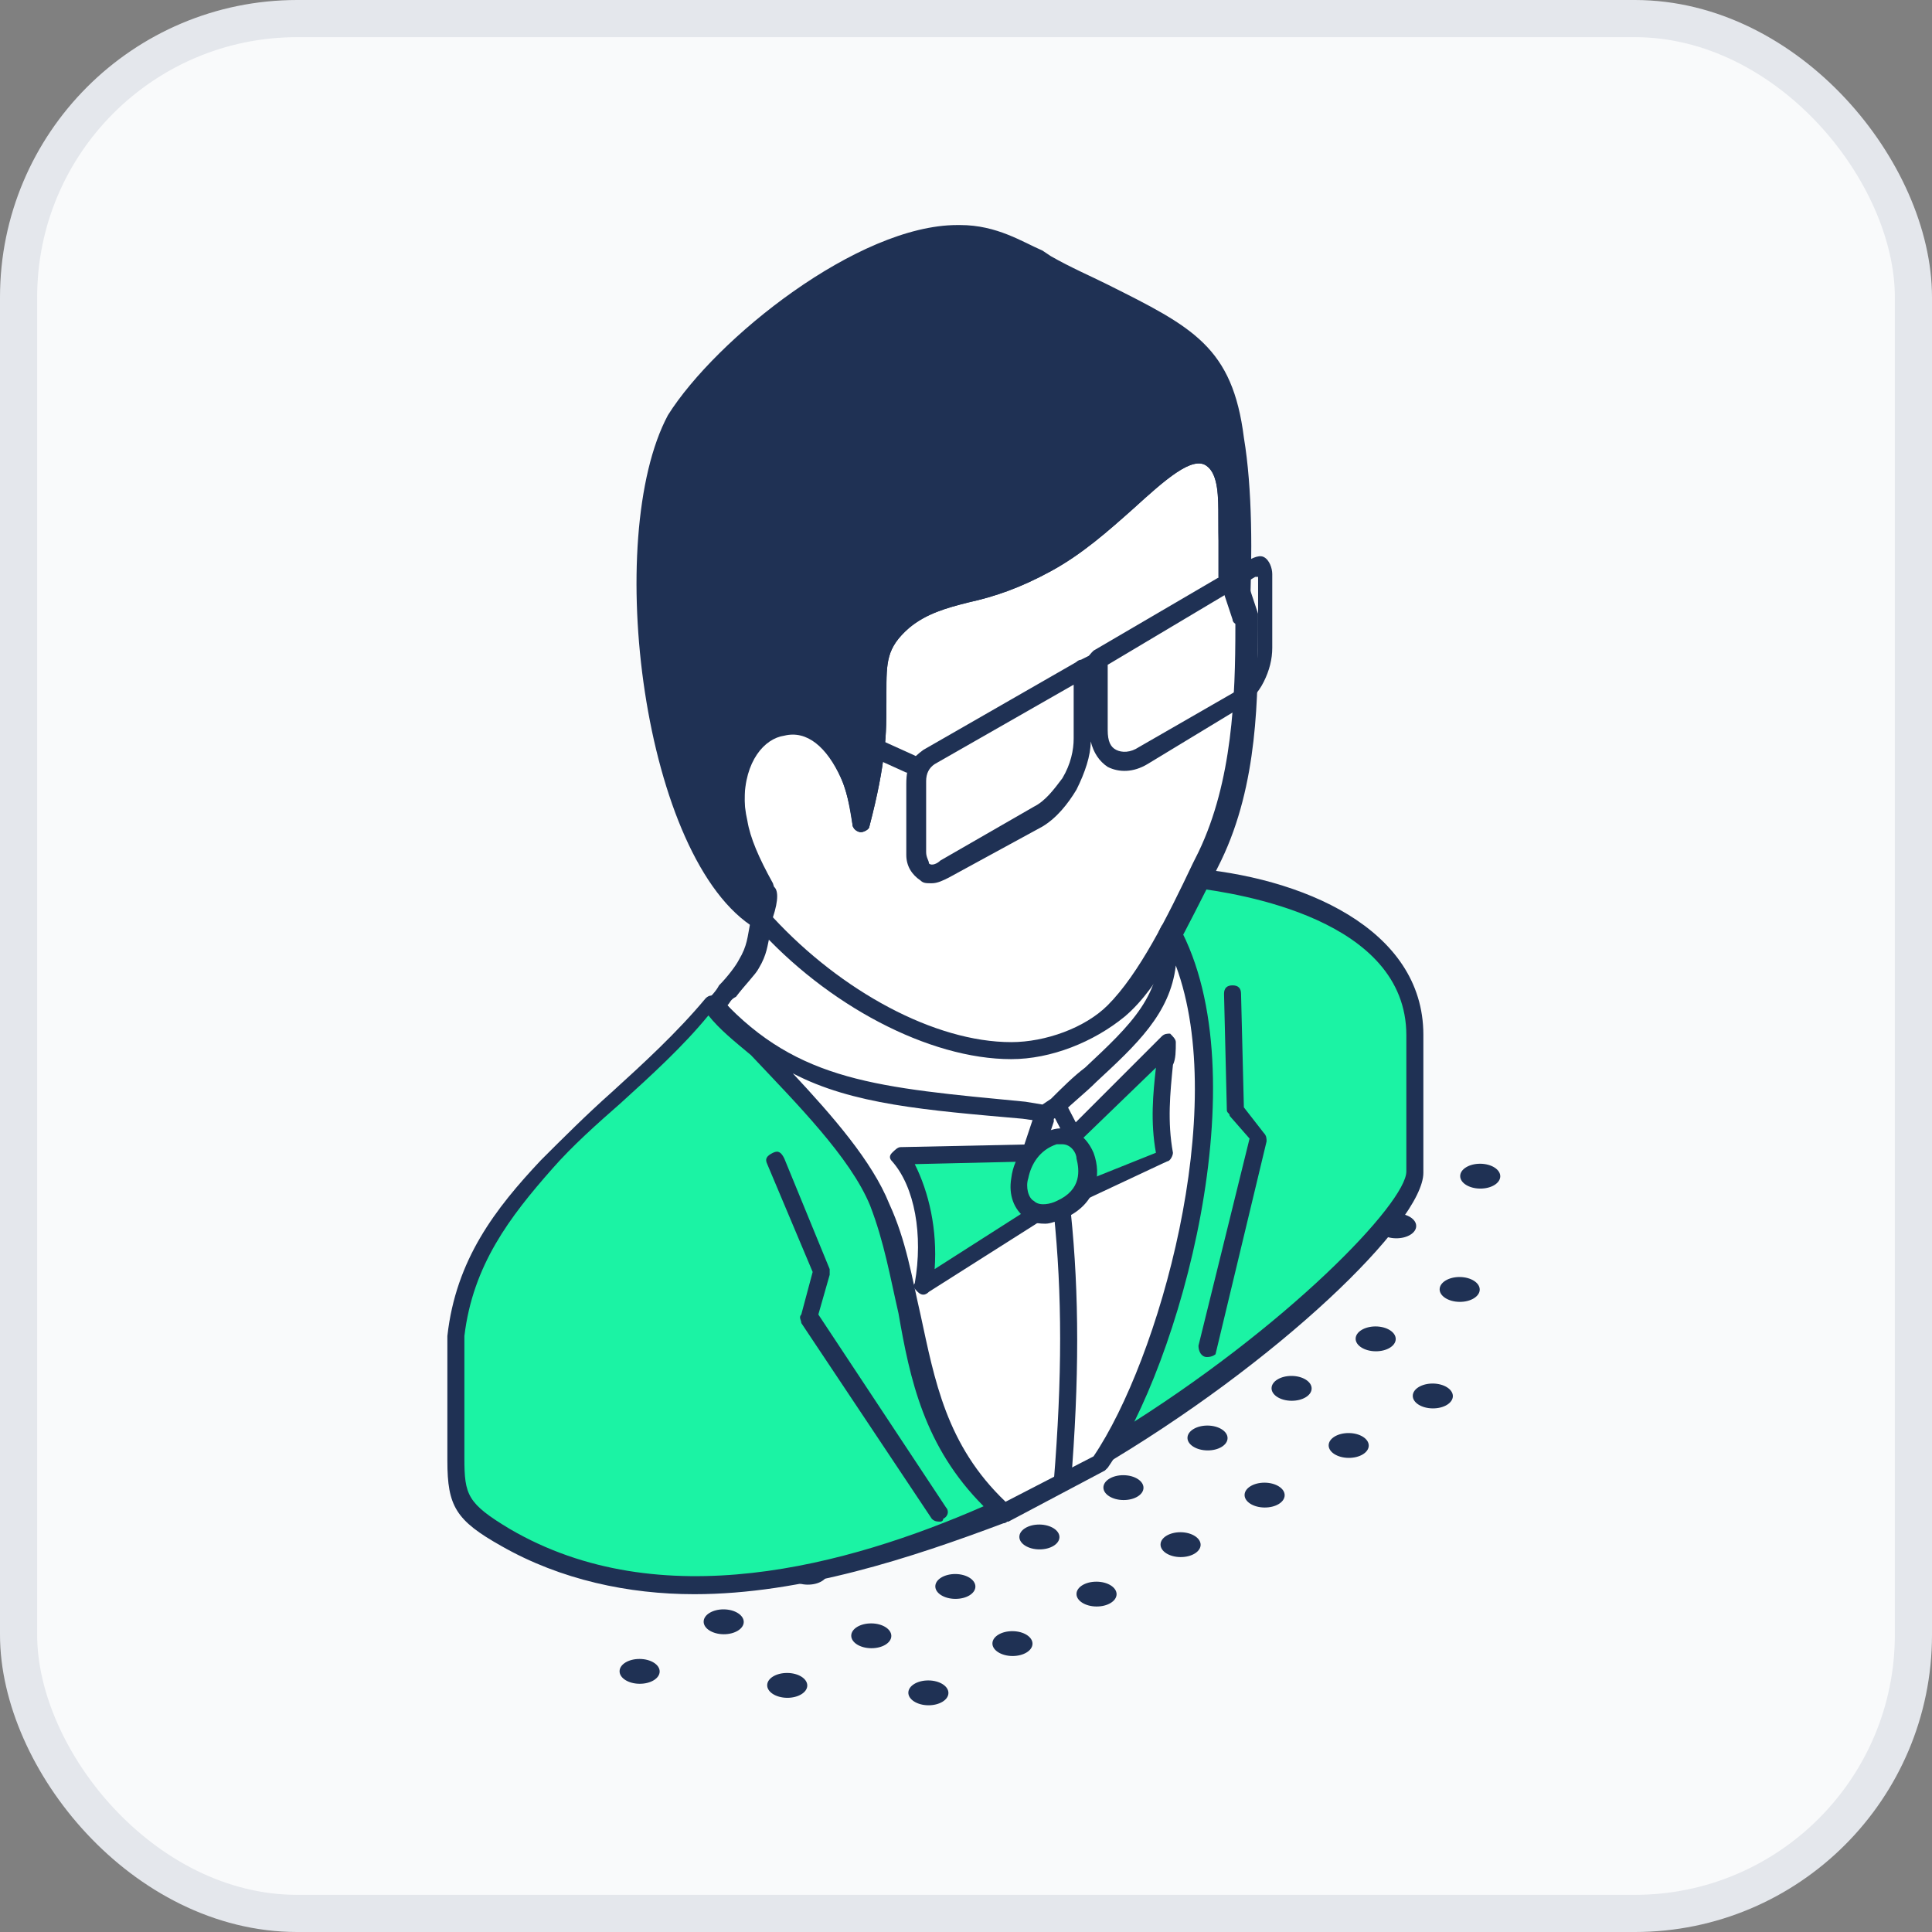 <svg xmlns="http://www.w3.org/2000/svg" width="52" height="52" viewBox="0 0 52 52" fill="none"><rect x="0" y="0" width="52" height="52" fill="#808080" stroke="none"/><g clip-path="url(#clip0_4023_19130)"><rect x="0.5" y="0.5" width="51" height="51" rx="7.5" fill="#F9FAFB"></rect><rect x="0.5" y="0.5" width="51" height="51" rx="7.5" stroke="#E4E7EC"></rect><path d="M21.728 45.367C21.729 45.182 21.489 45.03 21.191 45.028C20.893 45.025 20.65 45.172 20.649 45.357C20.647 45.542 20.887 45.694 21.185 45.697C21.483 45.699 21.726 45.552 21.728 45.367Z" fill="#1F3154"></path><path d="M23.99 44.033C23.992 43.848 23.752 43.696 23.454 43.694C23.156 43.691 22.913 43.838 22.911 44.023C22.91 44.208 23.15 44.36 23.448 44.362C23.746 44.365 23.989 44.218 23.99 44.033Z" fill="#1F3154"></path><path d="M26.253 42.705C26.255 42.52 26.015 42.368 25.717 42.365C25.419 42.363 25.176 42.51 25.174 42.695C25.172 42.88 25.412 43.032 25.71 43.034C26.008 43.037 26.251 42.89 26.253 42.705Z" fill="#1F3154"></path><path d="M28.515 41.373C28.517 41.188 28.276 41.036 27.978 41.033C27.68 41.031 27.438 41.178 27.436 41.363C27.434 41.547 27.674 41.7 27.972 41.702C28.27 41.705 28.513 41.558 28.515 41.373Z" fill="#1F3154"></path><path d="M30.777 40.045C30.779 39.86 30.539 39.708 30.241 39.705C29.943 39.702 29.7 39.85 29.698 40.035C29.697 40.219 29.937 40.371 30.235 40.374C30.533 40.377 30.776 40.23 30.777 40.045Z" fill="#1F3154"></path><path d="M33.04 38.709C33.042 38.524 32.802 38.372 32.504 38.369C32.206 38.367 31.963 38.514 31.961 38.699C31.959 38.883 32.2 39.035 32.498 39.038C32.795 39.041 33.038 38.894 33.04 38.709Z" fill="#1F3154"></path><path d="M35.303 37.373C35.305 37.188 35.065 37.036 34.767 37.033C34.468 37.031 34.226 37.178 34.224 37.363C34.222 37.547 34.462 37.7 34.76 37.702C35.058 37.705 35.301 37.558 35.303 37.373Z" fill="#1F3154"></path><path d="M37.566 36.041C37.568 35.856 37.328 35.704 37.03 35.701C36.732 35.699 36.489 35.846 36.487 36.031C36.486 36.215 36.726 36.367 37.024 36.37C37.322 36.373 37.565 36.226 37.566 36.041Z" fill="#1F3154"></path><path d="M39.827 34.711C39.829 34.526 39.589 34.374 39.291 34.371C38.993 34.368 38.75 34.516 38.748 34.701C38.746 34.885 38.987 35.037 39.285 35.04C39.583 35.043 39.825 34.895 39.827 34.711Z" fill="#1F3154"></path><path d="M25.527 45.568C25.529 45.383 25.289 45.231 24.991 45.229C24.693 45.226 24.45 45.373 24.448 45.558C24.447 45.743 24.687 45.895 24.985 45.898C25.283 45.9 25.526 45.753 25.527 45.568Z" fill="#1F3154"></path><path d="M27.79 44.242C27.792 44.057 27.552 43.905 27.254 43.903C26.956 43.9 26.713 44.047 26.711 44.232C26.709 44.417 26.95 44.569 27.247 44.572C27.546 44.574 27.788 44.427 27.79 44.242Z" fill="#1F3154"></path><path d="M30.053 42.91C30.055 42.725 29.814 42.573 29.517 42.571C29.218 42.568 28.976 42.715 28.974 42.9C28.972 43.085 29.212 43.237 29.51 43.239C29.808 43.242 30.051 43.095 30.053 42.91Z" fill="#1F3154"></path><path d="M32.315 41.58C32.316 41.395 32.076 41.243 31.778 41.24C31.48 41.238 31.237 41.385 31.236 41.57C31.234 41.755 31.474 41.907 31.772 41.909C32.07 41.912 32.313 41.765 32.315 41.58Z" fill="#1F3154"></path><path d="M34.577 40.246C34.579 40.061 34.339 39.909 34.041 39.906C33.743 39.904 33.5 40.051 33.498 40.236C33.496 40.421 33.737 40.573 34.035 40.575C34.333 40.578 34.575 40.431 34.577 40.246Z" fill="#1F3154"></path><path d="M36.84 38.91C36.842 38.725 36.602 38.573 36.304 38.571C36.006 38.568 35.763 38.715 35.761 38.9C35.759 39.085 35.999 39.237 36.297 39.239C36.595 39.242 36.838 39.095 36.84 38.91Z" fill="#1F3154"></path><path d="M39.104 37.578C39.105 37.393 38.865 37.241 38.567 37.238C38.269 37.236 38.026 37.383 38.025 37.568C38.023 37.753 38.263 37.905 38.561 37.907C38.859 37.91 39.102 37.763 39.104 37.578Z" fill="#1F3154"></path><path d="M17.755 44.99C17.757 44.805 17.517 44.653 17.219 44.651C16.921 44.648 16.678 44.795 16.676 44.98C16.674 45.165 16.914 45.317 17.212 45.319C17.51 45.322 17.753 45.175 17.755 44.99Z" fill="#1F3154"></path><path d="M20.018 43.656C20.019 43.471 19.779 43.319 19.481 43.316C19.183 43.314 18.94 43.461 18.939 43.646C18.937 43.831 19.177 43.983 19.475 43.986C19.773 43.988 20.016 43.841 20.018 43.656Z" fill="#1F3154"></path><path d="M22.28 42.322C22.282 42.137 22.042 41.985 21.744 41.983C21.446 41.98 21.203 42.127 21.201 42.312C21.2 42.497 21.44 42.649 21.738 42.651C22.036 42.654 22.279 42.507 22.28 42.322Z" fill="#1F3154"></path><path d="M24.542 40.994C24.544 40.809 24.304 40.657 24.006 40.654C23.708 40.652 23.465 40.799 23.463 40.984C23.461 41.169 23.701 41.321 24 41.323C24.297 41.326 24.54 41.179 24.542 40.994Z" fill="#1F3154"></path><path d="M26.805 39.662C26.806 39.477 26.566 39.325 26.268 39.322C25.971 39.32 25.727 39.467 25.726 39.652C25.724 39.837 25.964 39.989 26.262 39.991C26.56 39.994 26.803 39.847 26.805 39.662Z" fill="#1F3154"></path><path d="M29.067 38.334C29.069 38.149 28.829 37.997 28.531 37.994C28.233 37.992 27.99 38.139 27.988 38.324C27.987 38.508 28.227 38.66 28.525 38.663C28.823 38.666 29.066 38.519 29.067 38.334Z" fill="#1F3154"></path><path d="M31.33 36.998C31.332 36.813 31.092 36.661 30.794 36.658C30.496 36.656 30.253 36.803 30.251 36.988C30.25 37.172 30.49 37.325 30.788 37.327C31.085 37.33 31.328 37.183 31.33 36.998Z" fill="#1F3154"></path><path d="M33.593 35.662C33.595 35.477 33.355 35.325 33.056 35.322C32.759 35.32 32.516 35.467 32.514 35.652C32.512 35.837 32.752 35.989 33.05 35.991C33.348 35.994 33.591 35.847 33.593 35.662Z" fill="#1F3154"></path><path d="M35.856 34.332C35.857 34.147 35.617 33.995 35.319 33.992C35.021 33.989 34.778 34.137 34.777 34.322C34.775 34.507 35.015 34.658 35.313 34.661C35.611 34.664 35.854 34.517 35.856 34.332Z" fill="#1F3154"></path><path d="M38.117 33C38.119 32.815 37.879 32.663 37.581 32.66C37.283 32.657 37.04 32.805 37.038 32.99C37.037 33.175 37.277 33.327 37.575 33.329C37.873 33.332 38.116 33.185 38.117 33Z" fill="#1F3154"></path><path d="M40.38 31.662C40.382 31.477 40.142 31.325 39.844 31.322C39.546 31.32 39.303 31.467 39.301 31.652C39.299 31.837 39.539 31.989 39.837 31.991C40.135 31.994 40.378 31.847 40.38 31.662Z" fill="#1F3154"></path><path fill-rule="evenodd" clip-rule="evenodd" d="M23.627 32.479C24.84 35.228 24.233 38.13 26.888 40.726C22.489 42.788 17.56 43.78 13.692 41.49C12.479 40.802 12.327 40.497 12.327 39.428V36.068C12.555 34.159 13.54 32.86 14.754 31.486C16.119 29.959 17.863 28.737 19.152 27.133C20.593 28.66 22.869 30.722 23.627 32.479ZM19.304 27.21C19.254 27.158 19.203 27.108 19.152 27.057L19.304 27.21ZM38.112 31.715V28.05C38.112 25.148 34.471 24.079 32.045 23.85C31.818 24.308 31.59 24.69 31.362 25.148C33.334 28.66 31.666 36.22 29.466 39.428C34.396 36.526 38.112 32.784 38.112 31.715Z" fill="#1BF3A4"></path><path d="M28.21 39.061C28.439 39.175 28.439 39.404 28.21 39.519C27.981 39.634 27.637 39.634 27.408 39.519C27.179 39.404 27.179 39.175 27.408 39.061C27.637 38.946 27.981 38.946 28.21 39.061Z" fill="#1F3154"></path><path d="M30.387 37.801C30.616 37.915 30.616 38.145 30.387 38.259C30.158 38.374 29.814 38.374 29.585 38.259C29.356 38.145 29.356 37.915 29.585 37.801C29.814 37.686 30.158 37.686 30.387 37.801Z" fill="#1F3154"></path><path d="M26.149 37.801C26.378 37.915 26.378 38.145 26.149 38.259C25.921 38.374 25.577 38.374 25.348 38.259C25.119 38.145 25.119 37.915 25.348 37.801C25.577 37.686 25.921 37.686 26.149 37.801Z" fill="#1F3154"></path><path d="M28.21 36.657C28.439 36.771 28.439 37 28.21 37.114C27.981 37.229 27.637 37.229 27.408 37.114C27.179 37 27.179 36.771 27.408 36.657C27.637 36.542 27.981 36.542 28.21 36.657Z" fill="#1F3154"></path><path d="M30.387 35.396C30.616 35.511 30.616 35.74 30.387 35.855C30.158 35.969 29.814 35.969 29.585 35.855C29.356 35.74 29.356 35.511 29.585 35.396C29.814 35.282 30.158 35.282 30.387 35.396Z" fill="#1F3154"></path><path d="M26.149 35.396C26.378 35.511 26.378 35.74 26.149 35.855C25.921 35.969 25.577 35.969 25.348 35.855C25.119 35.74 25.119 35.511 25.348 35.396C25.577 35.282 25.921 35.282 26.149 35.396Z" fill="#1F3154"></path><path d="M28.21 34.135C28.439 34.249 28.439 34.479 28.21 34.593C27.981 34.708 27.637 34.708 27.408 34.593C27.179 34.479 27.179 34.249 27.408 34.135C27.637 34.02 27.981 34.02 28.21 34.135Z" fill="#1F3154"></path><path fill-rule="evenodd" clip-rule="evenodd" d="M31.514 24.963C33.347 28.399 31.972 35.119 30.063 38.556C34.645 35.73 37.852 32.37 37.852 31.53V27.864C37.852 24.734 33.347 24.047 32.125 23.894C31.896 24.276 31.743 24.657 31.514 24.963ZM29.376 39.697C29.299 39.697 29.223 39.697 29.223 39.619C29.147 39.541 29.147 39.386 29.223 39.309C31.361 36.135 33.041 28.547 31.132 25.063C31.132 24.985 31.056 24.908 31.132 24.831C31.361 24.443 31.59 23.979 31.743 23.514C31.819 23.436 31.896 23.359 31.972 23.359C35.027 23.592 38.31 24.985 38.31 27.85V31.567C38.31 32.883 34.416 36.677 29.528 39.541C29.477 39.645 29.427 39.697 29.376 39.697ZM19.067 27.33C18.379 28.17 17.539 28.934 16.699 29.697C16.088 30.232 15.401 30.843 14.867 31.454C13.721 32.752 12.728 34.05 12.499 35.959V39.243C12.499 40.236 12.576 40.465 13.721 41.152C17.768 43.519 22.808 42.145 26.474 40.541C24.87 38.937 24.488 37.105 24.183 35.348C23.954 34.355 23.801 33.439 23.419 32.447C22.885 31.148 21.434 29.697 20.212 28.399C19.754 28.017 19.372 27.712 19.067 27.33ZM18.685 42.908C16.928 42.908 15.096 42.526 13.492 41.61C12.27 40.923 12.041 40.541 12.041 39.319V35.959C12.27 33.897 13.339 32.523 14.561 31.224C15.172 30.614 15.783 30.003 16.47 29.392C17.31 28.628 18.227 27.788 18.99 26.872C19.041 26.821 19.092 26.796 19.143 26.796C19.219 26.796 19.296 26.796 19.296 26.872L19.448 27.024V27.101C19.754 27.483 20.136 27.864 20.517 28.246C21.739 29.544 23.19 31.072 23.801 32.447C24.259 33.439 24.412 34.432 24.641 35.425C25.023 37.257 25.328 39.014 27.085 40.617C27.161 40.694 27.161 40.77 27.161 40.846C27.161 40.923 27.085 40.999 27.008 40.999C24.565 41.916 21.587 42.908 18.685 42.908Z" fill="#1F3154"></path><path fill-rule="evenodd" clip-rule="evenodd" d="M19.275 27.057C19.428 26.828 20.039 26.217 20.192 25.988C20.497 25.453 20.497 25.3 20.574 24.689C23.17 27.668 29.127 29.424 31.494 25.224C32.181 26.751 30.272 29.806 27.905 30.722C26.148 31.409 23.476 30.951 22.101 29.729L19.81 27.668L19.275 27.057Z" fill="white"></path><path fill-rule="evenodd" clip-rule="evenodd" d="M19.581 27.057L19.887 27.439L22.177 29.501C23.399 30.646 25.996 31.104 27.752 30.417C29.127 29.883 30.425 28.661 31.036 27.21C31.265 26.675 31.341 26.217 31.341 25.759C30.501 26.981 29.279 27.668 27.676 27.821C25.309 28.05 22.483 26.981 20.727 25.148C20.65 25.453 20.65 25.683 20.421 26.064C20.345 26.217 20.039 26.523 19.81 26.828C19.657 26.904 19.657 26.981 19.581 27.057ZM25.919 31.181C24.392 31.181 22.789 30.723 21.872 29.806L19.581 27.744L19.047 27.21C18.97 27.133 18.97 26.981 19.047 26.904C19.123 26.828 19.276 26.675 19.352 26.523C19.581 26.293 19.81 25.988 19.887 25.835C20.116 25.453 20.116 25.224 20.192 24.843V24.69C20.192 24.613 20.268 24.537 20.345 24.461C20.421 24.461 20.497 24.461 20.574 24.537C22.254 26.446 25.156 27.668 27.523 27.439C29.127 27.286 30.349 26.446 31.112 25.072C31.189 24.995 31.265 24.919 31.341 24.919C31.418 24.919 31.494 24.995 31.57 25.072C31.799 25.683 31.723 26.523 31.341 27.363C30.654 28.89 29.279 30.264 27.829 30.799C27.294 31.104 26.607 31.181 25.919 31.181Z" fill="#1F3154"></path><path fill-rule="evenodd" clip-rule="evenodd" d="M29.968 27.209C30.96 26.293 31.724 24.613 32.488 23.009C33.557 20.871 33.48 18.504 33.48 16.518L33.099 15.373C32.946 14.915 32.946 14.38 32.946 13.922C32.946 13.311 32.946 12.7 32.564 12.395C32.029 11.937 31.189 12.624 30.273 13.464C29.662 14.151 28.975 14.762 28.212 15.22C27.448 15.678 26.684 15.831 26.073 16.06C25.462 16.213 24.852 16.366 24.393 16.748C23.63 17.358 23.706 17.893 23.706 18.733C23.706 19.573 23.782 20.337 23.248 22.169C23.172 21.711 23.095 21.253 22.942 20.871C22.026 18.657 19.811 19.42 19.888 21.558C19.888 21.788 19.888 22.017 19.964 22.169C20.117 22.78 20.422 23.468 20.728 23.926C20.804 24.078 20.728 24.537 20.651 24.766C22.484 26.828 25.157 28.278 27.295 28.278C28.135 28.278 29.28 27.897 29.968 27.209Z" fill="white"></path><path fill-rule="evenodd" clip-rule="evenodd" d="M20.803 24.689C22.636 26.674 25.156 28.049 27.218 28.049C28.134 28.049 29.203 27.667 29.814 27.056C30.654 26.216 31.418 24.689 32.105 23.238L32.258 22.932C33.174 21.023 33.25 18.732 33.25 16.9V16.594L32.945 15.449C32.792 14.99 32.792 14.456 32.792 13.921C32.792 13.387 32.792 12.776 32.486 12.547C32.105 12.241 31.341 12.929 30.501 13.692C29.814 14.303 29.127 14.914 28.287 15.372C27.447 15.83 26.759 16.06 26.072 16.212C25.461 16.365 24.927 16.518 24.468 16.9C23.858 17.434 23.858 17.816 23.858 18.656V18.885C23.858 19.725 23.858 20.489 23.399 22.245C23.399 22.321 23.247 22.398 23.17 22.398C23.094 22.398 22.941 22.321 22.941 22.169C22.865 21.71 22.788 21.252 22.636 20.947C22.254 20.107 21.719 19.649 21.108 19.801C20.574 19.878 20.039 20.489 20.039 21.558C20.039 21.787 20.039 21.94 20.116 22.169C20.192 22.627 20.421 23.161 20.803 23.849C20.956 23.925 20.956 24.23 20.803 24.689ZM27.218 28.507C25.003 28.507 22.254 27.056 20.345 24.918C20.268 24.841 20.268 24.765 20.268 24.689C20.421 24.307 20.421 24.078 20.421 24.001C20.039 23.314 19.81 22.627 19.657 22.169C19.581 21.94 19.581 21.71 19.581 21.481C19.581 20.336 20.116 19.42 21.032 19.267C21.719 19.114 22.559 19.42 23.094 20.718C23.17 20.87 23.17 20.947 23.247 21.1C23.476 20.107 23.476 19.496 23.476 18.885V18.656C23.476 17.816 23.476 17.205 24.239 16.594C24.774 16.136 25.385 15.983 25.996 15.83C26.683 15.678 27.37 15.449 28.134 14.99C28.898 14.532 29.585 13.921 30.272 13.387C31.341 12.47 32.258 11.63 32.868 12.241C33.25 12.623 33.25 13.234 33.327 13.921C33.327 14.38 33.327 14.914 33.479 15.372L33.861 16.518V16.9C33.861 18.732 33.861 21.1 32.868 23.161L32.716 23.467C31.952 24.918 31.265 26.521 30.272 27.361C29.432 28.049 28.287 28.507 27.218 28.507Z" fill="#1F3154"></path><path fill-rule="evenodd" clip-rule="evenodd" d="M18.208 11.326C16.452 14.456 17.521 23.009 20.499 24.842C20.575 24.689 20.728 24.078 20.652 23.849C20.346 23.315 20.041 22.627 19.888 22.093C19.277 19.267 22.637 17.969 23.172 22.093C23.706 20.336 23.63 19.496 23.63 18.656C23.63 17.816 23.553 17.282 24.317 16.671C24.775 16.289 25.386 16.136 25.997 15.984C26.684 15.831 27.372 15.602 28.135 15.144C28.899 14.685 29.663 14.075 30.273 13.464C31.266 12.624 32.03 11.86 32.565 12.395C32.87 12.7 32.87 13.235 32.946 13.922C32.946 14.38 32.946 14.915 33.099 15.373L33.481 16.518C33.557 14.991 33.557 13.235 33.328 11.784C32.946 8.958 31.648 8.882 28.212 7.049C27.677 6.744 26.913 6.286 25.845 6.209C23.325 6.209 19.43 9.264 18.208 11.326Z" fill="#1F3154"></path><path fill-rule="evenodd" clip-rule="evenodd" d="M18.36 11.402C16.756 14.38 17.749 22.399 20.345 24.46C20.422 24.232 20.422 24.003 20.422 24.003C20.04 23.315 19.811 22.628 19.658 22.169C19.429 21.177 19.658 20.184 20.269 19.65C20.727 19.268 21.262 19.115 21.796 19.344C22.178 19.497 22.789 19.879 23.171 21.101C23.4 20.108 23.4 19.497 23.4 18.886V18.657C23.4 17.817 23.4 17.206 24.163 16.595C24.698 16.137 25.309 15.984 25.92 15.832C26.607 15.679 27.294 15.45 28.058 14.992C28.822 14.533 29.509 13.922 30.196 13.388C31.265 12.472 32.182 11.632 32.793 12.242C33.174 12.624 33.174 13.235 33.251 13.922C33.251 14.304 33.251 14.686 33.327 15.068C33.327 13.922 33.251 12.777 33.098 11.861C32.793 9.646 31.953 9.264 29.662 8.119C29.203 7.89 28.669 7.66 28.134 7.355L27.905 7.202C27.371 6.897 26.76 6.591 25.92 6.515H25.843C23.323 6.515 19.581 9.493 18.36 11.402ZM20.498 25.072C20.447 25.072 20.396 25.046 20.345 24.995C17.291 23.162 16.221 14.457 17.978 11.173C19.276 9.111 23.094 6.057 25.767 6.057H25.843C26.836 6.057 27.523 6.515 28.058 6.744L28.287 6.897C28.822 7.202 29.356 7.431 29.814 7.66C32.105 8.806 33.174 9.34 33.48 11.784C33.709 13.159 33.709 14.915 33.633 16.595C33.633 16.672 33.556 16.824 33.403 16.824C33.251 16.824 33.174 16.748 33.174 16.672L32.793 15.526V13.922C32.793 13.388 32.793 12.777 32.487 12.548C32.105 12.242 31.342 12.93 30.502 13.693C29.814 14.304 29.127 14.915 28.287 15.373C27.447 15.832 26.76 16.061 26.073 16.213C25.462 16.366 24.927 16.519 24.469 16.901C23.858 17.435 23.858 17.817 23.858 18.657V18.886C23.858 19.726 23.858 20.489 23.4 22.246C23.4 22.323 23.247 22.399 23.171 22.399C23.094 22.399 22.942 22.323 22.942 22.169C22.789 20.872 22.254 20.032 21.643 19.802C21.262 19.65 20.88 19.726 20.574 20.032C20.192 20.337 19.887 21.101 20.116 22.093C20.192 22.552 20.422 23.086 20.803 23.773C20.956 24.155 20.651 24.919 20.651 24.919C20.651 24.995 20.651 25.072 20.498 25.072Z" fill="#1F3154"></path><path fill-rule="evenodd" clip-rule="evenodd" d="M28.134 29.96C23.858 29.578 21.49 29.501 19.275 27.058C20.65 28.661 22.941 30.647 23.705 32.48C24.927 35.229 24.316 38.131 26.988 40.727L29.585 39.352C31.57 36.527 33.556 28.814 31.494 25.072L31.418 25.225C31.647 27.287 29.967 28.203 28.439 29.807L28.134 29.96Z" fill="white"></path><path fill-rule="evenodd" clip-rule="evenodd" d="M21.338 28.889C22.407 30.035 23.476 31.256 23.935 32.402C24.393 33.395 24.545 34.387 24.775 35.38C25.156 37.136 25.462 38.893 27.065 40.42L29.433 39.198C31.189 36.602 33.098 29.882 31.647 25.987C31.495 27.286 30.578 28.126 29.509 29.118C29.204 29.424 28.898 29.653 28.593 29.958L28.516 30.035L28.211 30.187H28.058L27.524 30.111C24.927 29.882 22.942 29.729 21.338 28.889ZM26.989 40.955C26.913 40.955 26.836 40.955 26.836 40.878C25.004 39.198 24.622 37.289 24.316 35.456C24.087 34.464 23.935 33.547 23.553 32.555C23.018 31.256 21.567 29.806 20.346 28.507C19.887 28.049 19.506 27.591 19.124 27.209C19.047 27.133 19.047 26.98 19.124 26.904C19.2 26.827 19.353 26.827 19.429 26.904C21.491 29.118 23.629 29.271 27.6 29.653L28.058 29.729L28.287 29.576C28.593 29.271 28.898 28.966 29.204 28.736C30.425 27.591 31.342 26.751 31.189 25.224V25.071L31.265 24.918C31.342 24.842 31.418 24.766 31.495 24.766C31.571 24.766 31.647 24.842 31.724 24.918C33.938 28.966 31.724 36.755 29.815 39.504L29.738 39.58L27.142 40.955H26.989Z" fill="#1F3154"></path><path fill-rule="evenodd" clip-rule="evenodd" d="M27.141 33.089C26.912 33.013 26.912 32.937 26.912 32.784L27.828 30.035C27.905 29.882 27.981 29.882 28.134 29.882C28.21 29.882 28.21 29.958 28.286 29.958C28.286 29.882 28.286 29.729 28.439 29.729C28.592 29.653 28.668 29.729 28.745 29.806L29.737 31.715C29.814 31.791 29.737 31.944 29.661 32.02C29.585 32.096 29.432 32.02 29.356 31.944L28.363 30.035V30.188L27.446 32.937C27.37 33.089 27.294 33.089 27.141 33.089Z" fill="#1F3154"></path><path fill-rule="evenodd" clip-rule="evenodd" d="M25.309 40.955C25.233 40.955 25.157 40.955 25.08 40.879L21.567 35.61C21.567 35.533 21.491 35.457 21.567 35.38L21.873 34.235L20.651 31.333C20.575 31.18 20.651 31.104 20.804 31.028C20.956 30.951 21.033 31.028 21.109 31.18L22.331 34.159V34.311L22.026 35.38L25.462 40.573C25.538 40.65 25.538 40.802 25.386 40.879C25.386 40.955 25.309 40.955 25.309 40.955Z" fill="#1F3154"></path><path fill-rule="evenodd" clip-rule="evenodd" d="M32.486 36.525C32.334 36.525 32.257 36.372 32.257 36.22L33.632 30.645L33.097 30.034C33.097 29.958 33.021 29.958 33.021 29.881L32.945 26.75C32.945 26.598 33.021 26.521 33.174 26.521C33.327 26.521 33.403 26.598 33.403 26.75L33.479 29.805L34.014 30.492C34.09 30.569 34.09 30.645 34.09 30.721L32.716 36.449C32.716 36.449 32.639 36.525 32.486 36.525Z" fill="#1F3154"></path><path fill-rule="evenodd" clip-rule="evenodd" d="M29.814 17.893V19.649C29.814 19.955 29.891 20.108 30.044 20.184C30.197 20.261 30.425 20.261 30.654 20.108L33.175 18.657C33.327 18.581 33.48 18.351 33.633 18.199C33.785 17.97 33.862 17.741 33.862 17.512V15.526H33.785L29.814 17.893ZM28.898 18.428L25.157 20.566C25.004 20.668 24.927 20.82 24.927 21.024V22.933C24.927 23.086 25.003 23.162 25.003 23.239C25.08 23.315 25.233 23.239 25.309 23.162L27.829 21.711C28.134 21.559 28.363 21.253 28.593 20.948C28.822 20.566 28.898 20.184 28.898 19.879V18.428ZM25.08 23.773C24.927 23.773 24.851 23.773 24.774 23.697C24.546 23.544 24.393 23.315 24.393 23.009V21.101C24.393 20.566 24.546 20.413 24.851 20.184L28.974 17.817C29.051 17.741 29.127 17.741 29.203 17.817C29.28 17.817 29.28 17.893 29.28 17.893V17.741C29.28 17.664 29.357 17.588 29.433 17.512L33.48 15.144C33.633 15.068 33.862 14.915 34.014 14.992C34.167 15.068 34.243 15.297 34.243 15.45V17.435C34.243 17.741 34.167 18.046 34.014 18.351C33.862 18.657 33.633 18.886 33.404 19.038L30.884 20.566C30.502 20.795 30.12 20.795 29.814 20.642C29.585 20.489 29.433 20.261 29.357 19.955C29.357 20.337 29.203 20.795 28.974 21.253C28.745 21.635 28.44 22.017 28.058 22.246L25.538 23.62C25.386 23.697 25.233 23.773 25.08 23.773Z" fill="#1F3154"></path><path fill-rule="evenodd" clip-rule="evenodd" d="M24.469 20.794H24.393L21.186 19.343C21.033 19.267 20.956 19.267 20.88 19.343C20.88 19.343 20.804 19.343 20.804 19.496L20.727 19.725C20.727 19.878 20.575 19.954 20.422 19.878C20.269 19.878 20.193 19.725 20.269 19.572L20.346 19.343C20.422 19.114 20.498 18.961 20.651 18.885C20.88 18.809 21.109 18.809 21.415 18.885L24.622 20.336C24.775 20.412 24.775 20.565 24.775 20.641C24.698 20.794 24.622 20.794 24.469 20.794Z" fill="#1F3154"></path><path fill-rule="evenodd" clip-rule="evenodd" d="M29.126 18.276C29.05 18.276 28.974 18.199 28.897 18.123C28.821 18.047 28.897 17.894 28.974 17.817L29.432 17.588C29.508 17.512 29.661 17.588 29.737 17.665C29.814 17.741 29.737 17.894 29.661 17.97L29.203 18.199C29.203 18.276 29.126 18.276 29.126 18.276Z" fill="#1F3154"></path><path fill-rule="evenodd" clip-rule="evenodd" d="M24.239 31.105C24.927 32.021 25.079 33.319 24.927 34.617L28.058 32.632L28.974 32.174L31.418 31.257C31.189 30.188 31.341 29.119 31.418 28.203L28.669 30.876L27.905 31.105H24.239Z" fill="#1BF3A4"></path><path fill-rule="evenodd" clip-rule="evenodd" d="M24.621 31.333C25.003 32.096 25.232 33.089 25.156 34.158L27.905 32.402L28.821 31.944L31.112 31.027C30.959 30.187 31.036 29.424 31.112 28.736L28.821 30.951L28.745 31.027L27.981 31.256H27.905L24.621 31.333ZM24.85 34.846C24.799 34.846 24.748 34.82 24.697 34.769C24.621 34.693 24.545 34.616 24.621 34.54C24.85 33.242 24.621 31.944 24.01 31.256C23.934 31.18 23.934 31.104 24.01 31.027C24.087 30.951 24.163 30.875 24.239 30.875L27.905 30.798L28.592 30.569L31.265 27.896C31.341 27.82 31.417 27.82 31.494 27.82C31.57 27.896 31.647 27.973 31.647 28.049C31.647 28.278 31.647 28.507 31.57 28.66C31.494 29.424 31.417 30.187 31.57 31.027C31.57 31.104 31.494 31.256 31.417 31.256L28.974 32.402L28.134 32.783L25.003 34.769C24.952 34.82 24.901 34.846 24.85 34.846Z" fill="#1F3154"></path><path fill-rule="evenodd" clip-rule="evenodd" d="M28.592 32.556C29.89 32.022 29.203 30.265 28.363 30.57C26.988 31.105 27.217 33.167 28.592 32.556Z" fill="#1BF3A4"></path><path fill-rule="evenodd" clip-rule="evenodd" d="M28.593 30.798H28.44C27.982 30.95 27.753 31.332 27.676 31.714C27.6 31.943 27.676 32.249 27.829 32.325C27.982 32.478 28.287 32.401 28.44 32.325C29.127 32.019 29.05 31.485 28.974 31.179C28.974 31.027 28.822 30.798 28.593 30.798ZM28.134 32.936C27.829 32.936 27.676 32.859 27.6 32.783C27.294 32.554 27.142 32.172 27.218 31.714C27.294 31.103 27.676 30.645 28.287 30.416C28.745 30.263 29.203 30.492 29.433 31.027C29.662 31.638 29.509 32.401 28.669 32.783C28.44 32.859 28.287 32.936 28.134 32.936Z" fill="#1F3154"></path><path fill-rule="evenodd" clip-rule="evenodd" d="M28.591 40.115C28.439 40.115 28.362 39.962 28.362 39.886C28.591 37.06 28.591 34.846 28.362 32.631C28.362 32.478 28.439 32.402 28.591 32.402C28.744 32.402 28.821 32.478 28.821 32.631C29.05 34.846 29.05 37.136 28.821 39.962C28.821 39.962 28.744 40.115 28.591 40.115Z" fill="#1F3154"></path></g><defs><clipPath id="clip0_4023_19130"><rect width="52" height="52" fill="white"></rect></clipPath></defs></svg>